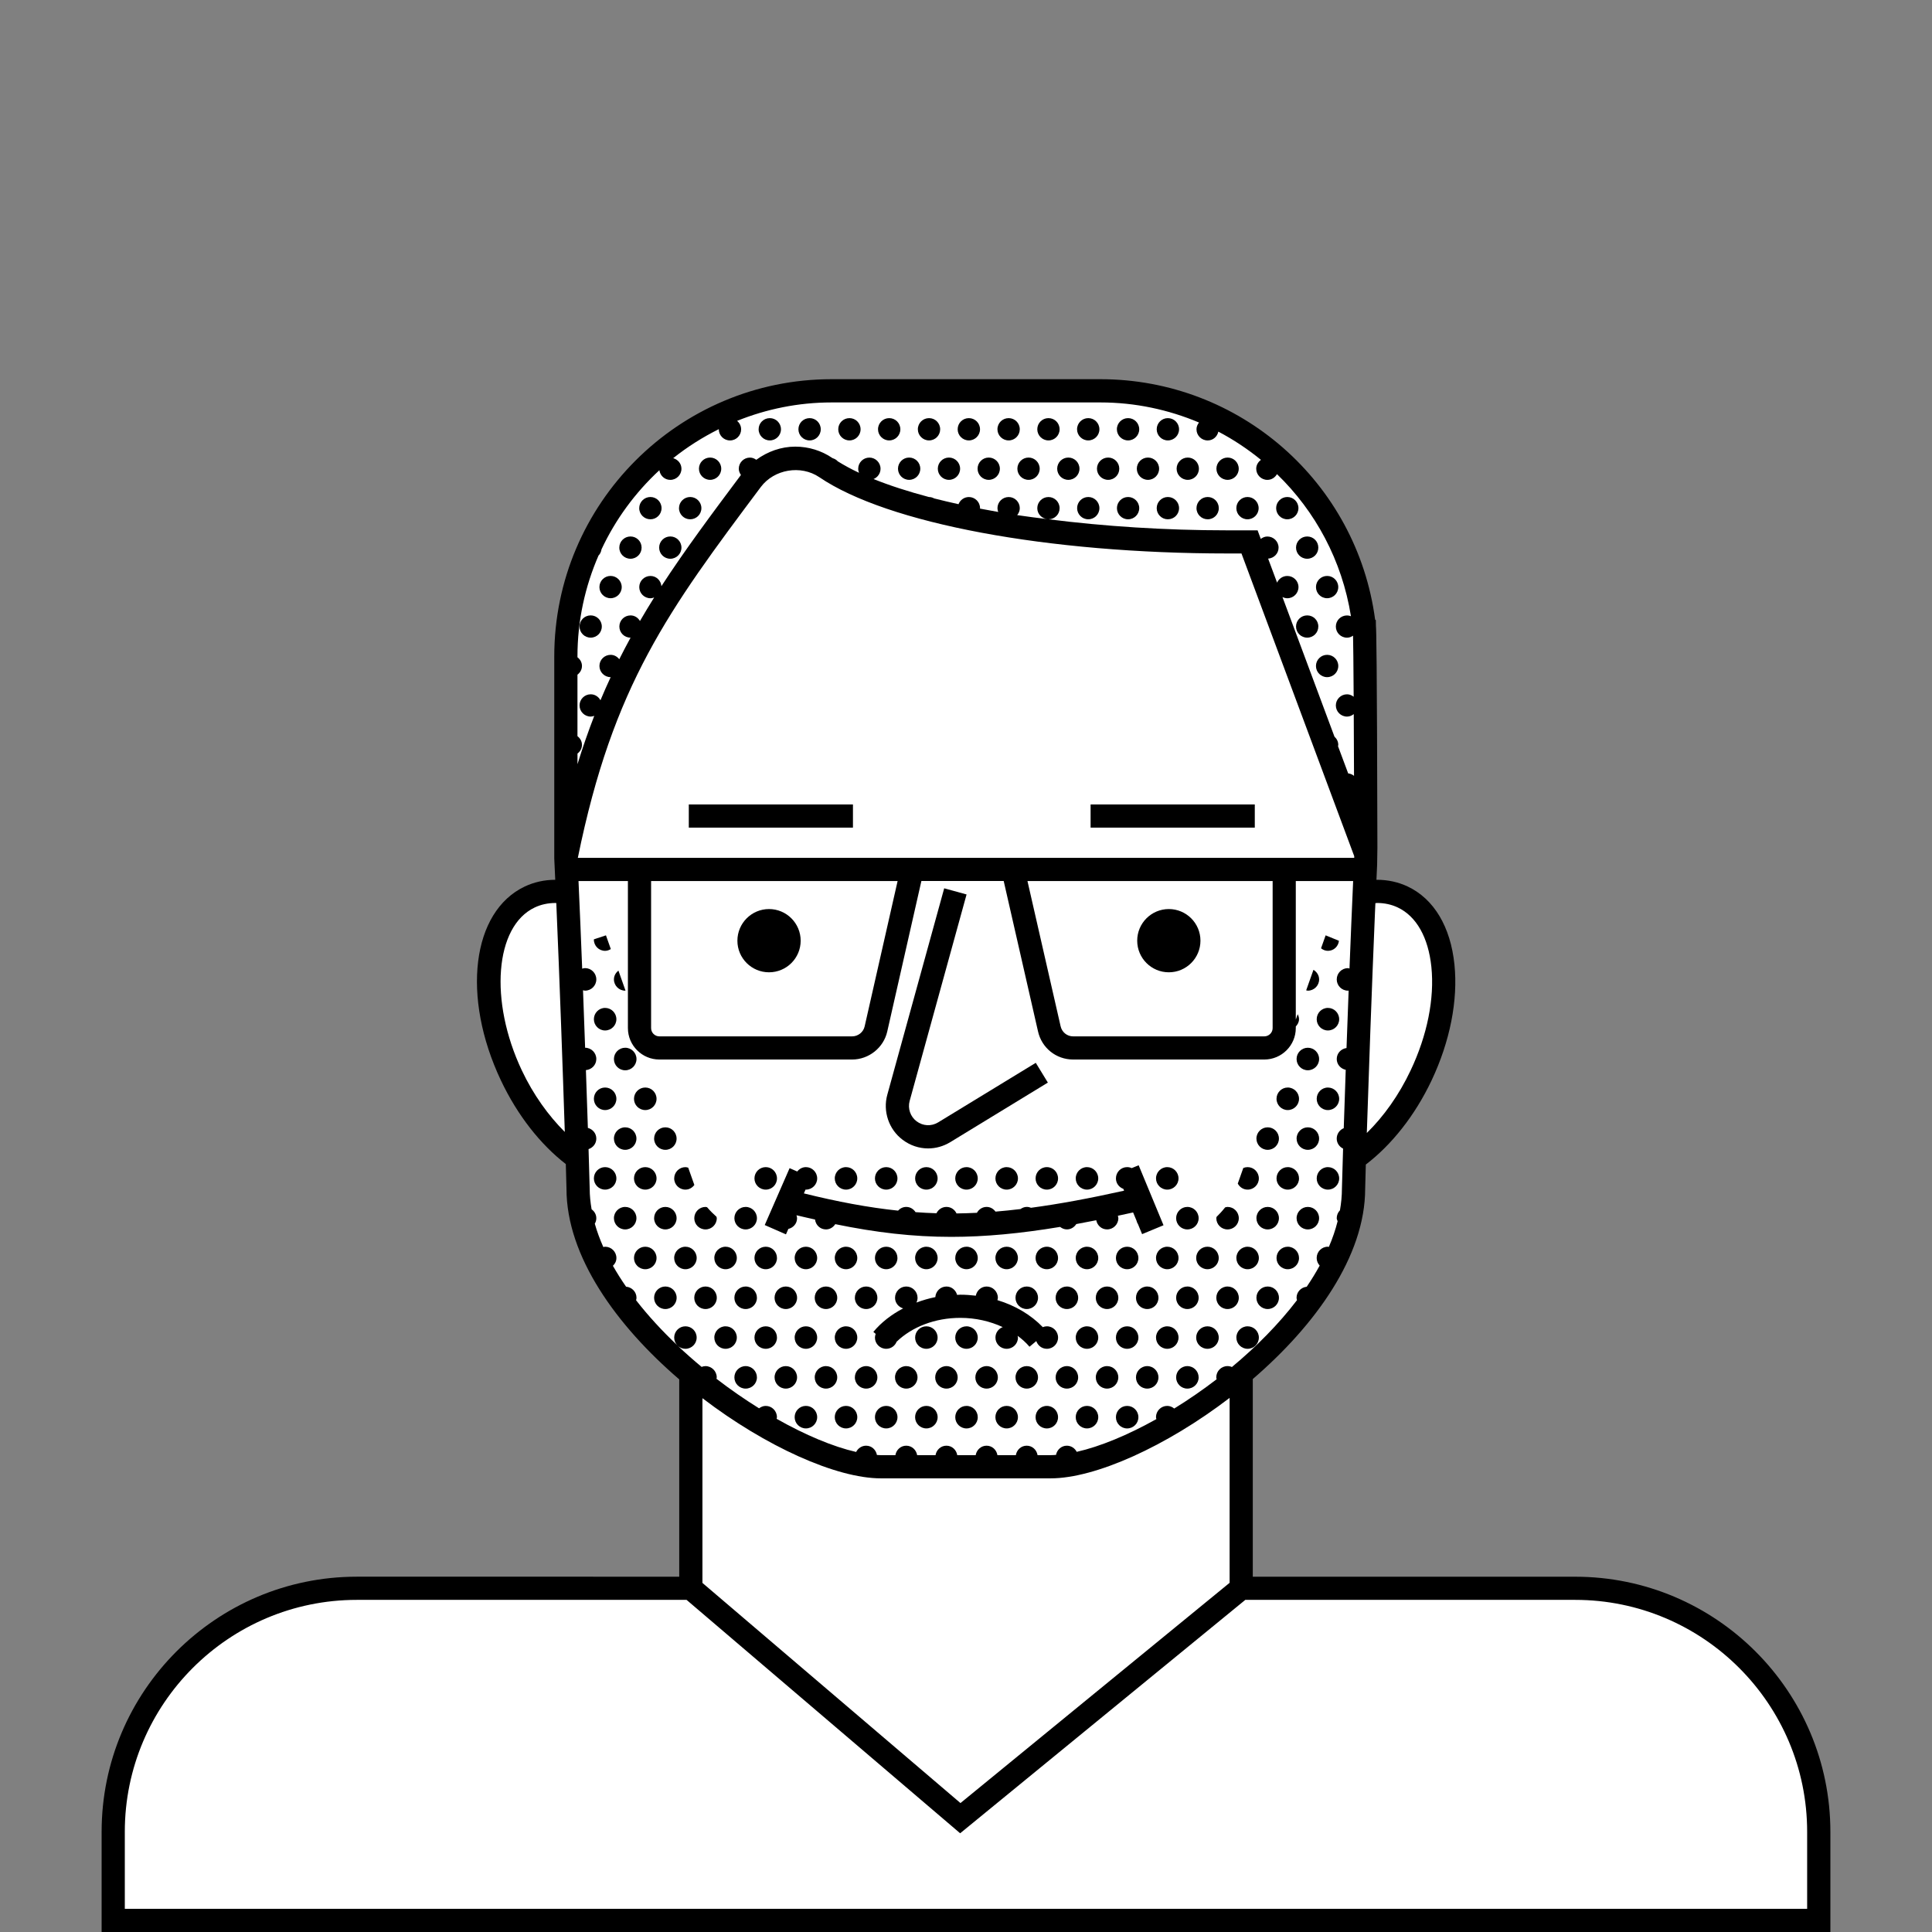 <?xml version="1.0" encoding="utf-8"?>
<!DOCTYPE svg PUBLIC "-//W3C//DTD SVG 1.1//EN" "http://www.w3.org/Graphics/SVG/1.1/DTD/svg11.dtd">
<svg version="1.1" id="Cosgaya" xmlns="http://www.w3.org/2000/svg" xmlns:xlink="http://www.w3.org/1999/xlink" x="0px" y="0px"
	 width="130px" height="130px" viewBox="0 0 130 130" enable-background="new 0 0 130 130" xml:space="preserve">
<rect x="0" y="0" width="130" height="130" fill="#808080" stroke="none"/>
<g>
	<rect fill="none" width="130" height="130"/>
	<g>
		<path fill="#FFFFFF" d="M105.994,106.873H83.518V92.422c4.182-3.533,7.561-8.096,7.561-12.432c0-0.121,0.02-0.859,0.057-2.023
			c1.715-1.225,3.335-3.166,4.488-5.607c2.438-5.152,1.885-10.525-1.237-12.002c-0.792-0.375-1.675-0.459-2.589-0.297
			c0.036-0.8,0.071-1.573,0.105-2.305l0.021-5.455c0-0.443-0.02-0.875-0.04-1.305c-0.016-4.051-0.041-8.483-0.083-8.837v-0.033
			l-0.005-0.004c-1.021-8.906-8.574-15.824-17.755-15.824h-8.896c-0.047,0-0.098-0.003-0.145-0.003c-0.048,0-0.102,0.003-0.15,0.003
			h-8.892c-9.877,0-17.883,8.004-17.883,17.881V52.3v5.455v1.183c0.015-0.072,0.031-0.14,0.046-0.212
			c0.02,0.43,0.039,0.872,0.059,1.323c-0.895-0.148-1.758-0.059-2.535,0.309c-3.122,1.477-3.673,6.85-1.238,12.002
			c1.141,2.414,2.738,4.34,4.433,5.566c0.037,1.188,0.058,1.941,0.058,2.064c0,4.34,3.396,8.906,7.587,12.441v14.441H24.008
			c-9.055,0-16.39,7.336-16.39,16.385v5.963h114.762v-5.963C122.381,114.209,115.043,106.873,105.994,106.873z"/>
		<g>
			<path d="M62.452,77.275c0.511,0,1.025-0.141,1.486-0.42l6.57-4.01l-0.813-1.33l-6.57,4.008c-0.455,0.277-1.023,0.25-1.45-0.074
				c-0.419-0.313-0.607-0.863-0.467-1.369l3.83-13.894l-1.505-0.414l-3.829,13.892c-0.31,1.12,0.107,2.339,1.033,3.031
				C61.246,77.08,61.847,77.275,62.452,77.275z"/>
			<path d="M73.227,29.635c0.415,0,0.75-0.336,0.75-0.749c0-0.418-0.335-0.751-0.75-0.751s-0.754,0.333-0.754,0.751
				C72.473,29.298,72.812,29.635,73.227,29.635z"/>
			<path d="M75.906,29.635c0.414,0,0.75-0.336,0.75-0.749c0-0.418-0.336-0.751-0.75-0.751c-0.416,0-0.754,0.333-0.754,0.751
				C75.152,29.298,75.49,29.635,75.906,29.635z"/>
			<path d="M74.566,32.288c0.414,0,0.748-0.335,0.748-0.75c0-0.413-0.334-0.75-0.748-0.75c-0.417,0-0.754,0.337-0.754,0.75
				C73.813,31.953,74.149,32.288,74.566,32.288z"/>
			<path d="M70.549,29.635c0.416,0,0.75-0.336,0.75-0.749c0-0.418-0.334-0.751-0.75-0.751c-0.415,0-0.752,0.333-0.752,0.751
				C69.797,29.298,70.134,29.635,70.549,29.635z"/>
			<circle cx="71.886" cy="31.538" r="0.75"/>
			<path d="M82.604,32.288c0.412,0,0.748-0.335,0.748-0.75c0-0.413-0.336-0.75-0.748-0.75c-0.416,0-0.754,0.337-0.754,0.75
				C81.85,31.953,82.188,32.288,82.604,32.288z"/>
			<path d="M69.21,32.288c0.415,0,0.749-0.335,0.749-0.75c0-0.413-0.334-0.75-0.749-0.75c-0.417,0-0.753,0.337-0.753,0.75
				C68.457,31.953,68.793,32.288,69.21,32.288z"/>
			<path d="M78.582,29.635c0.417,0,0.754-0.336,0.754-0.749c0-0.418-0.337-0.751-0.754-0.751c-0.413,0-0.75,0.333-0.75,0.751
				C77.832,29.298,78.169,29.635,78.582,29.635z"/>
			<circle cx="77.244" cy="31.538" r="0.75"/>
			<circle cx="79.922" cy="31.538" r="0.75"/>
			<path d="M59.833,29.635c0.415,0,0.75-0.336,0.75-0.749c0-0.418-0.335-0.751-0.75-0.751s-0.753,0.333-0.753,0.751
				C59.08,29.298,59.418,29.635,59.833,29.635z"/>
			<path d="M57.158,29.635c0.414,0,0.749-0.336,0.749-0.749c0-0.418-0.335-0.751-0.749-0.751c-0.417,0-0.754,0.333-0.754,0.751
				C56.404,29.298,56.742,29.635,57.158,29.635z"/>
			<path d="M81.263,34.942c0.417,0,0.747-0.333,0.747-0.749c0-0.415-0.33-0.751-0.747-0.751c-0.415,0-0.754,0.336-0.754,0.751
				C80.509,34.609,80.848,34.942,81.263,34.942z"/>
			<path d="M67.871,29.635c0.414,0,0.747-0.336,0.747-0.749c0-0.418-0.333-0.751-0.747-0.751c-0.417,0-0.755,0.333-0.755,0.751
				C67.116,29.298,67.454,29.635,67.871,29.635z"/>
			<path d="M51.798,29.635c0.414,0,0.752-0.336,0.752-0.749c0-0.418-0.339-0.751-0.752-0.751c-0.416,0-0.752,0.333-0.752,0.751
				C51.046,29.298,51.383,29.635,51.798,29.635z"/>
			<path d="M65.193,29.635c0.412,0,0.75-0.336,0.75-0.749c0-0.418-0.339-0.751-0.75-0.751c-0.417,0-0.754,0.333-0.754,0.751
				C64.439,29.298,64.776,29.635,65.193,29.635z"/>
			<circle cx="66.529" cy="31.538" r="0.75"/>
			<circle cx="61.174" cy="31.538" r="0.75"/>
			<path d="M62.514,29.635c0.415,0,0.748-0.336,0.748-0.749c0-0.418-0.333-0.751-0.748-0.751s-0.754,0.333-0.754,0.751
				C61.76,29.298,62.099,29.635,62.514,29.635z"/>
			<circle cx="63.853" cy="31.538" r="0.75"/>
			<path d="M54.478,29.635c0.415,0,0.749-0.336,0.749-0.749c0-0.418-0.334-0.751-0.749-0.751c-0.417,0-0.754,0.333-0.754,0.751
				C53.724,29.298,54.062,29.635,54.478,29.635z"/>
			<path d="M42.425,37.597c0.415,0,0.747-0.335,0.747-0.749s-0.332-0.75-0.747-0.75c-0.418,0-0.753,0.336-0.753,0.75
				S42.007,37.597,42.425,37.597z"/>
			<path d="M43.766,34.942c0.413,0,0.748-0.333,0.748-0.749c0-0.415-0.335-0.751-0.748-0.751c-0.415,0-0.754,0.336-0.754,0.751
				C43.012,34.609,43.351,34.942,43.766,34.942z"/>
			<circle cx="47.781" cy="31.538" r="0.75"/>
			<path d="M46.441,34.942c0.415,0,0.754-0.333,0.754-0.749c0-0.415-0.339-0.751-0.754-0.751c-0.413,0-0.753,0.336-0.753,0.751
				C45.688,34.609,46.028,34.942,46.441,34.942z"/>
			<path d="M78.582,33.442c-0.413,0-0.75,0.336-0.75,0.751c0,0.416,0.337,0.749,0.75,0.749c0.417,0,0.754-0.333,0.754-0.749
				C79.336,33.778,78.999,33.442,78.582,33.442z"/>
			<circle cx="73.227" cy="34.192" r="0.75"/>
			<circle cx="75.906" cy="34.192" r="0.75"/>
			<circle cx="89.299" cy="44.813" r="0.751"/>
			<path d="M87.958,41.408c-0.416,0-0.751,0.334-0.751,0.749c0,0.414,0.335,0.749,0.751,0.749c0.418,0,0.749-0.335,0.749-0.749
				C88.707,41.742,88.376,41.408,87.958,41.408z"/>
			<circle cx="39.745" cy="42.157" r="0.749"/>
			<path d="M87.958,37.597c0.418,0,0.749-0.335,0.749-0.749s-0.331-0.75-0.749-0.75c-0.416,0-0.751,0.336-0.751,0.75
				S87.542,37.597,87.958,37.597z"/>
			<circle cx="89.299" cy="39.503" r="0.75"/>
			<circle cx="86.619" cy="34.192" r="0.75"/>
			<circle cx="83.941" cy="34.192" r="0.75"/>
			<circle cx="45.103" cy="36.847" r="0.75"/>
			<circle cx="41.084" cy="39.503" r="0.75"/>
			<path d="M51.526,89.244c-0.419,0-0.76,0.34-0.76,0.76c0,0.416,0.341,0.754,0.76,0.754s0.755-0.338,0.755-0.754
				C52.282,89.584,51.945,89.244,51.526,89.244z"/>
			<path d="M50.172,82.725c0.421,0,0.76-0.338,0.76-0.754c0-0.42-0.339-0.76-0.76-0.76c-0.417,0-0.757,0.34-0.757,0.76
				C49.415,82.387,49.755,82.725,50.172,82.725z"/>
			<path d="M50.172,86.566c-0.417,0-0.757,0.34-0.757,0.76c0,0.418,0.34,0.756,0.757,0.756c0.421,0,0.76-0.338,0.76-0.756
				C50.932,86.906,50.593,86.566,50.172,86.566z"/>
			<circle cx="52.876" cy="92.679" r="0.757"/>
			<path d="M50.172,91.922c-0.417,0-0.757,0.342-0.757,0.76c0,0.416,0.34,0.754,0.757,0.754c0.421,0,0.76-0.338,0.76-0.754
				C50.932,92.264,50.593,91.922,50.172,91.922z"/>
			<circle cx="78.543" cy="79.29" r="0.757"/>
			<circle cx="78.543" cy="84.646" r="0.757"/>
			<path d="M58.282,86.566c-0.419,0-0.761,0.34-0.761,0.76c0,0.418,0.342,0.756,0.761,0.756s0.754-0.338,0.754-0.756
				C59.036,86.906,58.701,86.566,58.282,86.566z"/>
			<circle cx="55.578" cy="87.324" r="0.758"/>
			<circle cx="56.927" cy="90.001" r="0.757"/>
			<path d="M75.842,83.889c-0.419,0-0.754,0.34-0.754,0.76c0,0.416,0.335,0.754,0.754,0.754c0.42,0,0.758-0.338,0.758-0.754
				C76.6,84.229,76.262,83.889,75.842,83.889z"/>
			<path d="M77.195,86.566c-0.42,0-0.758,0.34-0.758,0.76c0,0.418,0.338,0.756,0.758,0.756c0.419,0,0.754-0.338,0.754-0.756
				C77.949,86.906,77.614,86.566,77.195,86.566z"/>
			<path d="M79.893,88.082c0.423,0,0.761-0.338,0.761-0.756c0-0.42-0.338-0.76-0.761-0.76c-0.414,0-0.754,0.34-0.754,0.76
				C79.139,87.744,79.479,88.082,79.893,88.082z"/>
			<circle cx="78.543" cy="90.001" r="0.757"/>
			<path d="M79.893,82.725c0.423,0,0.761-0.338,0.761-0.754c0-0.42-0.338-0.76-0.761-0.76c-0.414,0-0.754,0.34-0.754,0.76
				C79.139,82.387,79.479,82.725,79.893,82.725z"/>
			<circle cx="54.228" cy="90.001" r="0.757"/>
			<path d="M77.195,91.922c-0.42,0-0.758,0.342-0.758,0.76c0,0.416,0.338,0.754,0.758,0.754c0.419,0,0.754-0.338,0.754-0.754
				C77.949,92.264,77.614,91.922,77.195,91.922z"/>
			<path d="M75.842,89.244c-0.419,0-0.754,0.34-0.754,0.76c0,0.416,0.335,0.754,0.754,0.754c0.42,0,0.758-0.338,0.758-0.754
				C76.6,89.584,76.262,89.244,75.842,89.244z"/>
			<circle cx="60.98" cy="92.679" r="0.757"/>
			<circle cx="73.141" cy="90.001" r="0.757"/>
			<path d="M79.893,91.922c-0.414,0-0.754,0.342-0.754,0.76c0,0.416,0.34,0.754,0.754,0.754c0.423,0,0.761-0.338,0.761-0.754
				C80.653,92.264,80.315,91.922,79.893,91.922z"/>
			<path d="M81.248,89.244c-0.42,0-0.76,0.34-0.76,0.76c0,0.416,0.34,0.754,0.76,0.754c0.416,0,0.758-0.338,0.758-0.754
				C82.006,89.584,81.664,89.244,81.248,89.244z"/>
			<circle cx="74.491" cy="87.324" r="0.758"/>
			<path d="M64.276,90.004c0,0.416,0.34,0.754,0.755,0.754c0.424,0,0.759-0.338,0.759-0.754c0-0.42-0.335-0.76-0.759-0.76
				C64.617,89.244,64.276,89.584,64.276,90.004z"/>
			<path d="M63.685,91.922c-0.419,0-0.758,0.342-0.758,0.76c0,0.416,0.339,0.754,0.758,0.754s0.754-0.338,0.754-0.754
				C64.439,92.264,64.104,91.922,63.685,91.922z"/>
			<path d="M61.577,90.004c0,0.416,0.335,0.754,0.755,0.754c0.419,0,0.757-0.338,0.757-0.754c0-0.42-0.338-0.76-0.757-0.76
				C61.913,89.244,61.577,89.584,61.577,90.004z"/>
			<path d="M66.387,91.922c-0.417,0-0.758,0.342-0.758,0.76c0,0.416,0.341,0.754,0.758,0.754c0.418,0,0.756-0.338,0.756-0.754
				C67.143,92.264,66.805,91.922,66.387,91.922z"/>
			<path d="M71.787,91.922c-0.416,0-0.756,0.342-0.756,0.76c0,0.416,0.34,0.754,0.756,0.754c0.424,0,0.759-0.338,0.759-0.754
				C72.546,92.264,72.211,91.922,71.787,91.922z"/>
			<circle cx="69.088" cy="92.679" r="0.757"/>
			<circle cx="56.927" cy="79.29" r="0.757"/>
			<circle cx="56.927" cy="84.646" r="0.757"/>
			<circle cx="73.141" cy="79.29" r="0.757"/>
			<path d="M69.682,79.293c0,0.416,0.338,0.754,0.758,0.754s0.754-0.338,0.754-0.754c0-0.42-0.334-0.76-0.754-0.76
				S69.682,78.873,69.682,79.293z"/>
			<circle cx="52.876" cy="87.324" r="0.758"/>
			<circle cx="54.228" cy="84.646" r="0.757"/>
			<circle cx="48.822" cy="90.001" r="0.757"/>
			<path d="M51.526,80.047c0.419,0,0.755-0.338,0.755-0.754c0-0.42-0.336-0.76-0.755-0.76s-0.76,0.34-0.76,0.76
				C50.766,79.709,51.107,80.047,51.526,80.047z"/>
			<path d="M51.526,83.889c-0.419,0-0.76,0.34-0.76,0.76c0,0.416,0.341,0.754,0.76,0.754s0.755-0.338,0.755-0.754
				C52.282,84.229,51.945,83.889,51.526,83.889z"/>
			<path d="M71.787,86.566c-0.416,0-0.756,0.34-0.756,0.76c0,0.418,0.34,0.756,0.756,0.756c0.424,0,0.759-0.338,0.759-0.756
				C72.546,86.906,72.211,86.566,71.787,86.566z"/>
			<circle cx="67.736" cy="84.646" r="0.757"/>
			<path d="M65.032,85.402c0.424,0,0.759-0.338,0.759-0.754c0-0.42-0.335-0.76-0.759-0.76c-0.415,0-0.755,0.34-0.755,0.76
				C64.276,85.064,64.617,85.402,65.032,85.402z"/>
			<circle cx="62.333" cy="84.646" r="0.757"/>
			<circle cx="69.088" cy="87.324" r="0.758"/>
			<circle cx="73.141" cy="84.646" r="0.757"/>
			<path d="M70.439,83.889c-0.42,0-0.758,0.34-0.758,0.76c0,0.416,0.338,0.754,0.758,0.754s0.754-0.338,0.754-0.754
				C71.193,84.229,70.859,83.889,70.439,83.889z"/>
			<path d="M61.577,79.293c0,0.416,0.335,0.754,0.755,0.754c0.419,0,0.757-0.338,0.757-0.754c0-0.42-0.338-0.76-0.757-0.76
				C61.913,78.533,61.577,78.873,61.577,79.293z"/>
			<path d="M66.98,79.293c0,0.416,0.338,0.754,0.756,0.754s0.759-0.338,0.759-0.754c0-0.42-0.341-0.76-0.759-0.76
				S66.98,78.873,66.98,79.293z"/>
			<path d="M64.276,79.293c0,0.416,0.34,0.754,0.755,0.754c0.424,0,0.759-0.338,0.759-0.754c0-0.42-0.335-0.76-0.759-0.76
				C64.617,78.533,64.276,78.873,64.276,79.293z"/>
			<path d="M59.631,83.889c-0.417,0-0.758,0.34-0.758,0.76c0,0.416,0.342,0.754,0.758,0.754c0.419,0,0.756-0.338,0.756-0.754
				C60.388,84.229,60.05,83.889,59.631,83.889z"/>
			<path d="M59.631,80.047c0.419,0,0.756-0.338,0.756-0.754c0-0.42-0.337-0.76-0.756-0.76c-0.417,0-0.758,0.34-0.758,0.76
				C58.873,79.709,59.215,80.047,59.631,80.047z"/>
			<path d="M89.352,78.533c-0.418,0-0.754,0.34-0.754,0.76c0,0.416,0.336,0.754,0.754,0.754c0.42,0,0.758-0.338,0.758-0.754
				C90.109,78.873,89.771,78.533,89.352,78.533z"/>
			<path d="M89.352,73.178c-0.418,0-0.754,0.34-0.754,0.76c0,0.416,0.336,0.757,0.754,0.757c0.42,0,0.758-0.341,0.758-0.757
				C90.109,73.518,89.771,73.178,89.352,73.178z"/>
			<path d="M83.949,80.047c0.419,0,0.756-0.338,0.756-0.754c0-0.42-0.337-0.76-0.756-0.76c-0.104,0-0.201,0.021-0.291,0.059
				l-0.371,1.049C83.414,79.879,83.658,80.047,83.949,80.047z"/>
			<path d="M46.121,80.047c0.25,0,0.462-0.127,0.6-0.314l-0.412-1.162c-0.062-0.016-0.121-0.037-0.188-0.037
				c-0.416,0-0.756,0.34-0.756,0.76C45.364,79.709,45.705,80.047,46.121,80.047z"/>
			<path d="M86.648,74.694c0.421,0,0.76-0.341,0.76-0.757c0-0.42-0.339-0.76-0.76-0.76c-0.414,0-0.754,0.34-0.754,0.76
				C85.895,74.354,86.234,74.694,86.648,74.694z"/>
			<path d="M43.419,74.694c0.42,0,0.758-0.341,0.758-0.757c0-0.42-0.338-0.76-0.758-0.76c-0.419,0-0.759,0.34-0.759,0.76
				C42.66,74.354,43,74.694,43.419,74.694z"/>
			<path d="M43.419,80.047c0.42,0,0.758-0.338,0.758-0.754c0-0.42-0.338-0.76-0.758-0.76c-0.419,0-0.759,0.34-0.759,0.76
				C42.66,79.709,43,80.047,43.419,80.047z"/>
			<circle cx="83.949" cy="84.646" r="0.757"/>
			<path d="M47.473,82.725c0.417,0,0.758-0.338,0.758-0.754c0-0.033-0.016-0.064-0.02-0.098c-0.204-0.18-0.42-0.393-0.633-0.641
				c-0.036-0.006-0.068-0.021-0.105-0.021c-0.419,0-0.756,0.34-0.756,0.76C46.716,82.387,47.054,82.725,47.473,82.725z"/>
			<path d="M44.771,82.725c0.419,0,0.755-0.338,0.755-0.754c0-0.42-0.336-0.76-0.755-0.76s-0.757,0.34-0.757,0.76
				C44.015,82.387,44.353,82.725,44.771,82.725z"/>
			<path d="M82.598,82.725c0.42,0,0.758-0.338,0.758-0.754c0-0.42-0.338-0.76-0.758-0.76c-0.058,0-0.109,0.02-0.164,0.033
				c-0.193,0.246-0.389,0.457-0.572,0.635c-0.004,0.031-0.019,0.059-0.019,0.092C81.843,82.387,82.178,82.725,82.598,82.725z"/>
			<path d="M40.715,78.533c-0.417,0-0.754,0.34-0.754,0.76c0,0.416,0.338,0.754,0.754,0.754c0.42,0,0.76-0.338,0.76-0.754
				C41.476,78.873,41.135,78.533,40.715,78.533z"/>
			<circle cx="42.067" cy="81.968" r="0.757"/>
			<path d="M44.771,77.369c0.419,0,0.755-0.338,0.755-0.754c0-0.42-0.336-0.76-0.755-0.76s-0.757,0.34-0.757,0.76
				C44.015,77.031,44.353,77.369,44.771,77.369z"/>
			<circle cx="42.067" cy="76.612" r="0.757"/>
			<circle cx="46.121" cy="84.646" r="0.757"/>
			<path d="M40.715,74.694c0.42,0,0.76-0.341,0.76-0.757c0-0.42-0.34-0.76-0.76-0.76c-0.417,0-0.754,0.34-0.754,0.76
				C39.961,74.354,40.299,74.694,40.715,74.694z"/>
			<path d="M90.094,63.304l-0.895-0.367l-0.309,0.872c0.129,0.102,0.283,0.171,0.461,0.171
				C89.743,63.98,90.053,63.685,90.094,63.304z"/>
			<path d="M40.715,63.98c0.144,0,0.271-0.049,0.386-0.119l-0.328-0.924l-0.809,0.268c0,0.007-0.004,0.013-0.004,0.02
				C39.961,63.646,40.299,63.98,40.715,63.98z"/>
			<path d="M88.761,65.904c0-0.279-0.159-0.513-0.382-0.646l-0.489,1.38c0.038,0.007,0.073,0.022,0.112,0.022
				C88.419,66.66,88.761,66.32,88.761,65.904z"/>
			<path d="M42.067,66.66c0.008,0,0.015-0.004,0.022-0.005l-0.476-1.344c-0.179,0.138-0.303,0.347-0.303,0.593
				C41.311,66.32,41.651,66.66,42.067,66.66z"/>
			<path d="M40.715,69.338c0.42,0,0.76-0.34,0.76-0.756c0-0.42-0.34-0.762-0.76-0.762c-0.417,0-0.754,0.342-0.754,0.762
				C39.961,68.998,40.299,69.338,40.715,69.338z"/>
			<path d="M89.352,69.338c0.42,0,0.758-0.34,0.758-0.756c0-0.42-0.338-0.762-0.758-0.762c-0.418,0-0.754,0.342-0.754,0.762
				C88.598,68.998,88.934,69.338,89.352,69.338z"/>
			<circle cx="88.002" cy="71.258" r="0.758"/>
			<circle cx="42.069" cy="71.259" r="0.759"/>
			<circle cx="88.002" cy="76.612" r="0.757"/>
			<path d="M58.282,91.922c-0.419,0-0.761,0.342-0.761,0.76c0,0.416,0.342,0.754,0.761,0.754s0.754-0.338,0.754-0.754
				C59.036,92.264,58.701,91.922,58.282,91.922z"/>
			<circle cx="44.771" cy="87.324" r="0.758"/>
			<circle cx="56.927" cy="95.357" r="0.758"/>
			<circle cx="55.578" cy="92.679" r="0.757"/>
			<circle cx="54.228" cy="95.357" r="0.758"/>
			<path d="M43.419,83.889c-0.419,0-0.759,0.34-0.759,0.76c0,0.416,0.34,0.754,0.759,0.754c0.42,0,0.758-0.338,0.758-0.754
				C44.177,84.229,43.839,83.889,43.419,83.889z"/>
			<circle cx="85.299" cy="87.324" r="0.758"/>
			<path d="M82.598,86.566c-0.42,0-0.755,0.34-0.755,0.76c0,0.418,0.335,0.756,0.755,0.756s0.758-0.338,0.758-0.756
				C83.355,86.906,83.018,86.566,82.598,86.566z"/>
			<circle cx="83.949" cy="90.001" r="0.757"/>
			<path d="M86.648,83.889c-0.414,0-0.754,0.34-0.754,0.76c0,0.416,0.34,0.754,0.754,0.754c0.421,0,0.76-0.338,0.76-0.754
				C87.408,84.229,87.069,83.889,86.648,83.889z"/>
			<circle cx="48.822" cy="84.646" r="0.757"/>
			<circle cx="47.473" cy="87.324" r="0.758"/>
			<path d="M81.248,85.402c0.416,0,0.758-0.338,0.758-0.754c0-0.42-0.342-0.76-0.758-0.76c-0.42,0-0.76,0.34-0.76,0.76
				C80.488,85.064,80.828,85.402,81.248,85.402z"/>
			<circle cx="85.299" cy="81.968" r="0.757"/>
			<circle cx="74.491" cy="92.679" r="0.757"/>
			<path d="M75.842,94.6c-0.419,0-0.754,0.34-0.754,0.76c0,0.418,0.335,0.756,0.754,0.756c0.42,0,0.758-0.338,0.758-0.756
				C76.6,94.939,76.262,94.6,75.842,94.6z"/>
			<circle cx="59.631" cy="95.357" r="0.758"/>
			<circle cx="88.002" cy="81.968" r="0.757"/>
			<circle cx="85.299" cy="76.612" r="0.757"/>
			<path d="M86.648,78.533c-0.414,0-0.754,0.34-0.754,0.76c0,0.416,0.34,0.754,0.754,0.754c0.421,0,0.76-0.338,0.76-0.754
				C87.408,78.873,87.069,78.533,86.648,78.533z"/>
			<circle cx="73.141" cy="95.357" r="0.758"/>
			<circle cx="62.333" cy="95.357" r="0.758"/>
			<path d="M65.032,94.6c-0.415,0-0.755,0.34-0.755,0.76c0,0.418,0.34,0.756,0.755,0.756c0.424,0,0.759-0.338,0.759-0.756
				C65.791,94.939,65.456,94.6,65.032,94.6z"/>
			<path d="M70.439,94.6c-0.42,0-0.758,0.34-0.758,0.76c0,0.418,0.338,0.756,0.758,0.756s0.754-0.338,0.754-0.756
				C71.193,94.939,70.859,94.6,70.439,94.6z"/>
			<circle cx="67.736" cy="95.357" r="0.758"/>
			<path d="M60.98,86.566c-0.416,0-0.755,0.34-0.755,0.76c0,0.342,0.234,0.621,0.546,0.713c-0.782,0.408-1.471,0.938-2.005,1.582
				l0.158,0.133c-0.028,0.078-0.051,0.162-0.051,0.25c0,0.416,0.342,0.754,0.758,0.754c0.32,0,0.59-0.197,0.701-0.477
				c1.036-0.998,2.581-1.605,4.286-1.605c1.035,0,2.007,0.23,2.853,0.621c-0.285,0.109-0.49,0.381-0.49,0.707
				c0,0.416,0.338,0.754,0.756,0.754s0.759-0.338,0.759-0.754c0-0.043-0.019-0.08-0.024-0.123c0.296,0.223,0.571,0.463,0.8,0.738
				l0.458-0.381c0.101,0.299,0.375,0.52,0.711,0.52c0.42,0,0.754-0.338,0.754-0.754c0-0.42-0.334-0.76-0.754-0.76
				c-0.098,0-0.188,0.021-0.273,0.057c-0.801-0.83-1.855-1.455-3.055-1.818c0.012-0.053,0.031-0.102,0.031-0.156
				c0-0.42-0.338-0.76-0.756-0.76c-0.366,0-0.66,0.27-0.729,0.617c-0.343-0.041-0.688-0.066-1.041-0.066
				c-0.073,0-0.146,0.008-0.218,0.01c-0.088-0.32-0.366-0.561-0.715-0.561c-0.403,0-0.724,0.318-0.749,0.713
				c-0.441,0.088-0.864,0.215-1.273,0.367c0.047-0.098,0.077-0.205,0.077-0.32C61.74,86.906,61.399,86.566,60.98,86.566z"/>
			<path d="M52.886,83.057l0.16-0.365c0.334-0.08,0.587-0.363,0.587-0.721c0-0.07-0.022-0.135-0.04-0.199
				c0.43,0.107,0.833,0.191,1.249,0.287c0.044,0.373,0.349,0.666,0.736,0.666c0.267,0,0.49-0.146,0.625-0.354
				c2.735,0.563,5.229,0.855,7.801,0.855c2.287,0,4.653-0.227,7.328-0.67c0.128,0.1,0.282,0.168,0.456,0.168
				c0.273,0,0.498-0.148,0.632-0.359c0.438-0.08,0.889-0.168,1.343-0.258c0.068,0.348,0.359,0.617,0.729,0.617
				c0.419,0,0.759-0.338,0.759-0.754c0-0.059-0.02-0.109-0.033-0.164c0.341-0.074,0.676-0.145,1.026-0.223l0.226,0.543
				c0.021,0.092,0.054,0.172,0.104,0.248l0.275,0.668l1.441-0.598l-1.673-4.037l-0.466,0.193c-0.096-0.043-0.198-0.068-0.309-0.068
				c-0.419,0-0.754,0.34-0.754,0.76c0,0.326,0.208,0.598,0.498,0.703l0.051,0.123c-2.309,0.514-4.357,0.895-6.262,1.15
				c-0.089-0.037-0.186-0.059-0.287-0.059c-0.16,0-0.3,0.061-0.422,0.145c-0.57,0.068-1.132,0.127-1.681,0.172
				c-0.138-0.188-0.349-0.316-0.599-0.316c-0.285,0-0.523,0.164-0.652,0.396c-0.463,0.023-0.92,0.037-1.372,0.043
				c-0.12-0.258-0.375-0.439-0.678-0.439c-0.297,0-0.549,0.176-0.673,0.426c-0.47-0.014-0.938-0.039-1.406-0.074
				c-0.135-0.207-0.359-0.352-0.625-0.352c-0.22,0-0.414,0.098-0.552,0.25c-2.011-0.211-4.065-0.598-6.337-1.16l0.112-0.258
				c0.009,0,0.016,0.004,0.025,0.004c0.417,0,0.758-0.338,0.758-0.754c0-0.42-0.341-0.76-0.758-0.76
				c-0.241,0-0.446,0.119-0.584,0.295l-0.514-0.225l-1.673,3.828L52.886,83.057z"/>
			<rect x="46.348" y="54.13" width="11.045" height="1.559"/>
			<rect x="73.384" y="54.13" width="11.048" height="1.559"/>
			<path d="M51.745,65.424c1.177,0,2.13-0.951,2.13-2.126c0-1.174-0.953-2.13-2.13-2.13c-1.173,0-2.127,0.956-2.127,2.13
				C49.617,64.473,50.572,65.424,51.745,65.424z"/>
			<circle cx="78.648" cy="63.296" r="2.128"/>
			<path d="M105.994,106.094H84.297V92.793c4.207-3.619,7.562-8.266,7.562-12.803c0-0.105,0.015-0.705,0.044-1.631
				c1.721-1.314,3.292-3.27,4.428-5.666c1.238-2.619,1.783-5.387,1.535-7.793c-0.262-2.548-1.381-4.413-3.146-5.249
				c-0.636-0.299-1.331-0.452-2.064-0.452c-0.013,0-0.025,0.003-0.038,0.003l0.046-1.018c0.007-0.144,0.018-1.149,0.018-1.149
				c-0.028-12.863-0.073-14.704-0.099-14.912l-0.006-0.394l-0.048-0.035c-1.226-9.249-9.115-16.179-18.487-16.179H55.958
				c-10.291,0-18.663,8.371-18.663,18.661v13.577h0.001v0.037c0.021,0.455,0.044,0.927,0.065,1.409
				c-0.728,0.002-1.418,0.154-2.05,0.452c-3.563,1.685-4.269,7.413-1.609,13.041c1.122,2.371,2.671,4.32,4.37,5.635
				c0.029,0.953,0.045,1.555,0.045,1.662c0,4.549,3.368,9.205,7.587,12.826v13.277H24.008c-9.468,0-17.17,7.699-17.17,17.164V130
				h116.324v-6.742C123.162,113.793,115.461,106.094,105.994,106.094z M92.516,61.473l0.031-0.701
				c0.036-0.002,0.073-0.013,0.108-0.013c0.503,0,0.973,0.102,1.396,0.302c1.255,0.593,2.057,2.013,2.263,3.998
				c0.219,2.128-0.277,4.603-1.396,6.966c-0.787,1.667-1.818,3.105-2.948,4.211C92.092,72.488,92.3,66.58,92.516,61.473z
				 M35.113,72.025c-2.21-4.676-1.813-9.695,0.866-10.962c0.425-0.202,0.896-0.303,1.398-0.303c0.018,0,0.037,0.005,0.055,0.006
				c0.225,5.212,0.444,11.466,0.572,15.4C36.899,75.064,35.887,73.662,35.113,72.025z M38.856,50.707
				c0.18-0.137,0.303-0.343,0.303-0.587c0-0.242-0.123-0.448-0.303-0.585v-4.138c0.18-0.137,0.303-0.344,0.303-0.586
				c0-0.242-0.123-0.448-0.303-0.585v-0.047c0-2.416,0.51-4.712,1.417-6.798c0.111-0.109,0.176-0.256,0.201-0.417
				c0.946-2.022,2.274-3.825,3.894-5.324c0.052,0.365,0.355,0.65,0.734,0.65c0.414,0,0.751-0.335,0.751-0.75
				c0-0.343-0.238-0.622-0.555-0.711c0.946-0.756,1.977-1.407,3.071-1.953c0,0.005-0.002,0.008-0.002,0.012
				c0,0.413,0.338,0.749,0.754,0.749c0.415,0,0.748-0.336,0.748-0.749c0-0.232-0.109-0.432-0.273-0.569
				c1.969-0.793,4.113-1.24,6.362-1.24h18.083c2.35,0,4.589,0.489,6.638,1.352c-0.101,0.128-0.17,0.282-0.17,0.457
				c0,0.413,0.339,0.749,0.754,0.749c0.36,0,0.644-0.258,0.716-0.594c1.021,0.537,1.98,1.176,2.869,1.9
				c-0.188,0.137-0.32,0.348-0.32,0.597c0,0.415,0.34,0.75,0.751,0.75c0.282,0,0.517-0.16,0.646-0.387
				c2.583,2.497,4.378,5.807,4.977,9.56c-0.083-0.031-0.17-0.052-0.262-0.052c-0.417,0-0.754,0.334-0.754,0.749
				c0,0.414,0.337,0.749,0.754,0.749c0.152,0,0.287-0.057,0.404-0.136c0.013,0.597,0.027,1.794,0.041,4.109
				c-0.126-0.096-0.275-0.164-0.445-0.164c-0.417,0-0.754,0.336-0.754,0.749c0,0.415,0.337,0.751,0.754,0.751
				c0.172,0,0.324-0.068,0.451-0.167c0.007,1.147,0.012,2.524,0.018,4.155c-0.109-0.092-0.244-0.149-0.393-0.165l-0.684-1.833
				c0.004-0.029,0.017-0.056,0.017-0.086c0-0.222-0.102-0.416-0.255-0.553l-3.5-9.395c0.099,0.048,0.208,0.081,0.326,0.081
				c0.416,0,0.752-0.336,0.752-0.751c0-0.414-0.336-0.749-0.752-0.749c-0.309,0-0.572,0.186-0.688,0.449l-0.602-1.615
				c0.391-0.028,0.702-0.343,0.702-0.739c0-0.414-0.337-0.75-0.754-0.75c-0.169,0-0.316,0.066-0.443,0.162l-0.214-0.577h-2.025
				c-4.232,0-8.314-0.273-12.033-0.743c0.409-0.007,0.736-0.336,0.736-0.747c0-0.415-0.334-0.751-0.75-0.751
				c-0.415,0-0.752,0.336-0.752,0.751c0,0.393,0.305,0.702,0.688,0.736c-0.686-0.087-1.384-0.168-2.041-0.27
				c0.104-0.128,0.175-0.287,0.175-0.466c0-0.415-0.333-0.751-0.747-0.751c-0.417,0-0.755,0.336-0.755,0.751
				c0,0.09,0.021,0.173,0.052,0.253c-0.418-0.072-0.827-0.147-1.23-0.225c0.002-0.01,0.006-0.018,0.006-0.028
				c0-0.415-0.339-0.751-0.75-0.751c-0.32,0-0.59,0.202-0.699,0.482c-0.564-0.125-1.108-0.254-1.637-0.388
				c-0.104-0.055-0.216-0.094-0.343-0.094c-0.002,0-0.004,0.001-0.005,0.001c-1.387-0.368-2.642-0.772-3.732-1.212
				c0.274-0.11,0.47-0.378,0.47-0.693c0-0.413-0.338-0.75-0.75-0.75c-0.417,0-0.753,0.337-0.753,0.75
				c0,0.098,0.022,0.189,0.056,0.274c-0.532-0.249-1.002-0.507-1.43-0.772c-0.092-0.103-0.21-0.171-0.345-0.211
				c-0.004-0.002-0.01-0.006-0.015-0.009c-0.742-0.504-1.605-0.769-2.499-0.769c-0.955,0-1.868,0.331-2.625,0.885
				c-0.122-0.086-0.263-0.148-0.424-0.148c-0.417,0-0.753,0.337-0.753,0.75c0,0.159,0.061,0.298,0.145,0.419
				c-2.002,2.676-3.779,5.062-5.352,7.484c-0.032-0.383-0.345-0.688-0.736-0.688c-0.415,0-0.754,0.335-0.754,0.749
				c0,0.415,0.339,0.751,0.754,0.751c0.088,0,0.17-0.023,0.248-0.051c-0.327,0.522-0.646,1.05-0.955,1.582
				c-0.129-0.221-0.358-0.376-0.633-0.376c-0.418,0-0.753,0.334-0.753,0.749c0,0.414,0.335,0.749,0.753,0.749h0.001
				c-0.259,0.476-0.513,0.958-0.76,1.451c-0.137-0.175-0.341-0.296-0.582-0.296c-0.415,0-0.753,0.335-0.753,0.749
				c0,0.414,0.338,0.753,0.753,0.753c0,0,0.002,0,0.003,0c-0.235,0.508-0.465,1.023-0.687,1.555
				c-0.127-0.236-0.369-0.402-0.656-0.402c-0.414,0-0.751,0.336-0.751,0.749c0,0.415,0.338,0.751,0.751,0.751
				c0.085,0,0.163-0.023,0.239-0.048c-0.398,1.03-0.776,2.105-1.128,3.251V50.707z M51.192,32.771c0.9-1.199,2.693-1.504,3.941-0.66
				c4.589,3.118,15.369,5.131,27.462,5.131h0.941l7.586,20.365l0.002,0.115c0,0.001,0,0.001,0,0.002H38.881
				C41.252,46.066,45,41.046,51.192,32.771z M85.633,59.283v9.896c0,0.306-0.253,0.556-0.563,0.556H72.209
				c-0.409,0-0.755-0.28-0.845-0.69l-2.228-9.762H85.633z M60.398,59.283l-2.218,9.781c-0.087,0.389-0.442,0.671-0.844,0.671H44.368
				c-0.307,0-0.557-0.25-0.557-0.556v-9.896H60.398z M46.121,89.244c-0.416,0-0.756,0.34-0.756,0.76
				c0,0.207,0.083,0.391,0.217,0.525c-1.019-0.963-1.96-1.982-2.781-3.037c0.013-0.055,0.028-0.107,0.028-0.166
				c0-0.398-0.312-0.717-0.701-0.748c-0.323-0.463-0.619-0.934-0.887-1.406c0.143-0.133,0.236-0.313,0.236-0.523
				c0-0.42-0.34-0.76-0.76-0.76c-0.042,0-0.08,0.016-0.12,0.023c-0.233-0.523-0.427-1.049-0.575-1.574
				c0.065-0.107,0.103-0.23,0.103-0.367c0-0.252-0.129-0.463-0.317-0.6c-0.079-0.463-0.128-0.924-0.128-1.381
				c0-0.143-0.029-1.137-0.077-2.668c0.302-0.102,0.522-0.373,0.522-0.707c0-0.352-0.243-0.635-0.568-0.721
				c-0.038-1.143-0.082-2.463-0.132-3.889c0.391-0.032,0.7-0.35,0.7-0.747c0-0.417-0.335-0.755-0.753-0.758
				c-0.044-1.251-0.092-2.554-0.142-3.868c0.046,0.009,0.089,0.027,0.137,0.027c0.42,0,0.758-0.34,0.758-0.756
				c0-0.42-0.338-0.761-0.758-0.761c-0.069,0-0.129,0.021-0.193,0.039c-0.08-2.044-0.163-4.063-0.247-5.899h3.324v9.896
				c0,1.166,0.95,2.115,2.117,2.115h12.969c1.125,0,2.119-0.794,2.365-1.886l2.297-10.126h5.538l2.305,10.102
				c0.245,1.125,1.219,1.91,2.367,1.91H85.07c1.169,0,2.121-0.949,2.121-2.115v-0.107c0.125-0.135,0.217-0.295,0.217-0.49
				c0-0.124-0.035-0.234-0.088-0.337l-0.129,0.364v-9.326h3.859c-0.082,1.837-0.166,3.852-0.246,5.89
				c-0.035-0.006-0.063-0.029-0.101-0.029c-0.419,0-0.757,0.34-0.757,0.761c0,0.416,0.338,0.756,0.757,0.756
				c0.015,0,0.029-0.006,0.044-0.008c-0.051,1.314-0.099,2.618-0.143,3.867c-0.369,0.051-0.658,0.355-0.658,0.739
				c0,0.364,0.264,0.655,0.605,0.728c-0.051,1.441-0.095,2.775-0.133,3.927c-0.277,0.112-0.473,0.384-0.473,0.702
				c0,0.297,0.177,0.549,0.428,0.672c-0.049,1.553-0.078,2.561-0.078,2.703c0,0.48-0.049,0.965-0.133,1.449
				c-0.134,0.137-0.217,0.324-0.217,0.531c0,0.074,0.039,0.135,0.061,0.203c-0.146,0.578-0.342,1.154-0.59,1.729
				c-0.022-0.002-0.041-0.014-0.066-0.014c-0.418,0-0.754,0.34-0.754,0.76c0,0.197,0.079,0.375,0.203,0.51
				c-0.262,0.479-0.553,0.953-0.873,1.424c-0.383,0.039-0.684,0.352-0.684,0.744c0,0.055,0.019,0.105,0.031,0.158
				c-1.229,1.611-2.742,3.137-4.38,4.5c-0.092-0.041-0.193-0.063-0.298-0.063c-0.42,0-0.755,0.342-0.755,0.76
				c0,0.045,0.019,0.084,0.025,0.125c-0.935,0.719-1.896,1.379-2.854,1.971c-0.13-0.105-0.289-0.178-0.471-0.178
				c-0.416,0-0.756,0.34-0.756,0.76c0,0.045,0.018,0.086,0.026,0.129c-1.923,1.076-3.787,1.848-5.36,2.203
				c-0.125-0.242-0.371-0.414-0.666-0.414c-0.365,0-0.659,0.27-0.727,0.619c-0.123,0.008-0.248,0.018-0.364,0.018h-0.877
				c-0.06-0.359-0.355-0.637-0.731-0.637s-0.67,0.277-0.731,0.637h-1.239c-0.059-0.359-0.355-0.637-0.73-0.637
				c-0.373,0-0.672,0.277-0.734,0.637h-1.239c-0.059-0.359-0.354-0.637-0.729-0.637c-0.375,0-0.673,0.277-0.733,0.637h-1.236
				c-0.061-0.359-0.359-0.637-0.735-0.637c-0.373,0-0.67,0.277-0.73,0.637h-0.977c-0.084,0-0.176-0.008-0.265-0.012
				c-0.065-0.354-0.356-0.625-0.727-0.625c-0.296,0-0.546,0.174-0.672,0.422c-1.552-0.355-3.416-1.135-5.35-2.23
				c0.006-0.037,0.021-0.07,0.021-0.109c0-0.42-0.336-0.76-0.755-0.76c-0.17,0-0.321,0.068-0.448,0.162
				c-0.961-0.598-1.926-1.264-2.866-1.988c0.004-0.031,0.019-0.059,0.019-0.092c0-0.418-0.342-0.76-0.758-0.76
				c-0.092,0-0.178,0.023-0.26,0.053c-0.555-0.459-1.095-0.938-1.617-1.43c0.137,0.131,0.321,0.213,0.525,0.213
				c0.419,0,0.758-0.338,0.758-0.754C46.879,89.584,46.54,89.244,46.121,89.244z M59.273,99.475h11.423
				c3.008,0,7.786-2.156,12.042-5.414v12.443l-18.11,14.82l-17.363-14.813v-12.43C51.512,97.328,56.272,99.475,59.273,99.475z
				 M121.601,128.441H8.398v-5.184c0-8.604,7.002-15.605,15.61-15.605h22.19l18.409,15.705l19.187-15.705h22.199
				c8.606,0,15.606,7.002,15.606,15.605V128.441z"/>
		</g>
	</g>
</g>
</svg>
